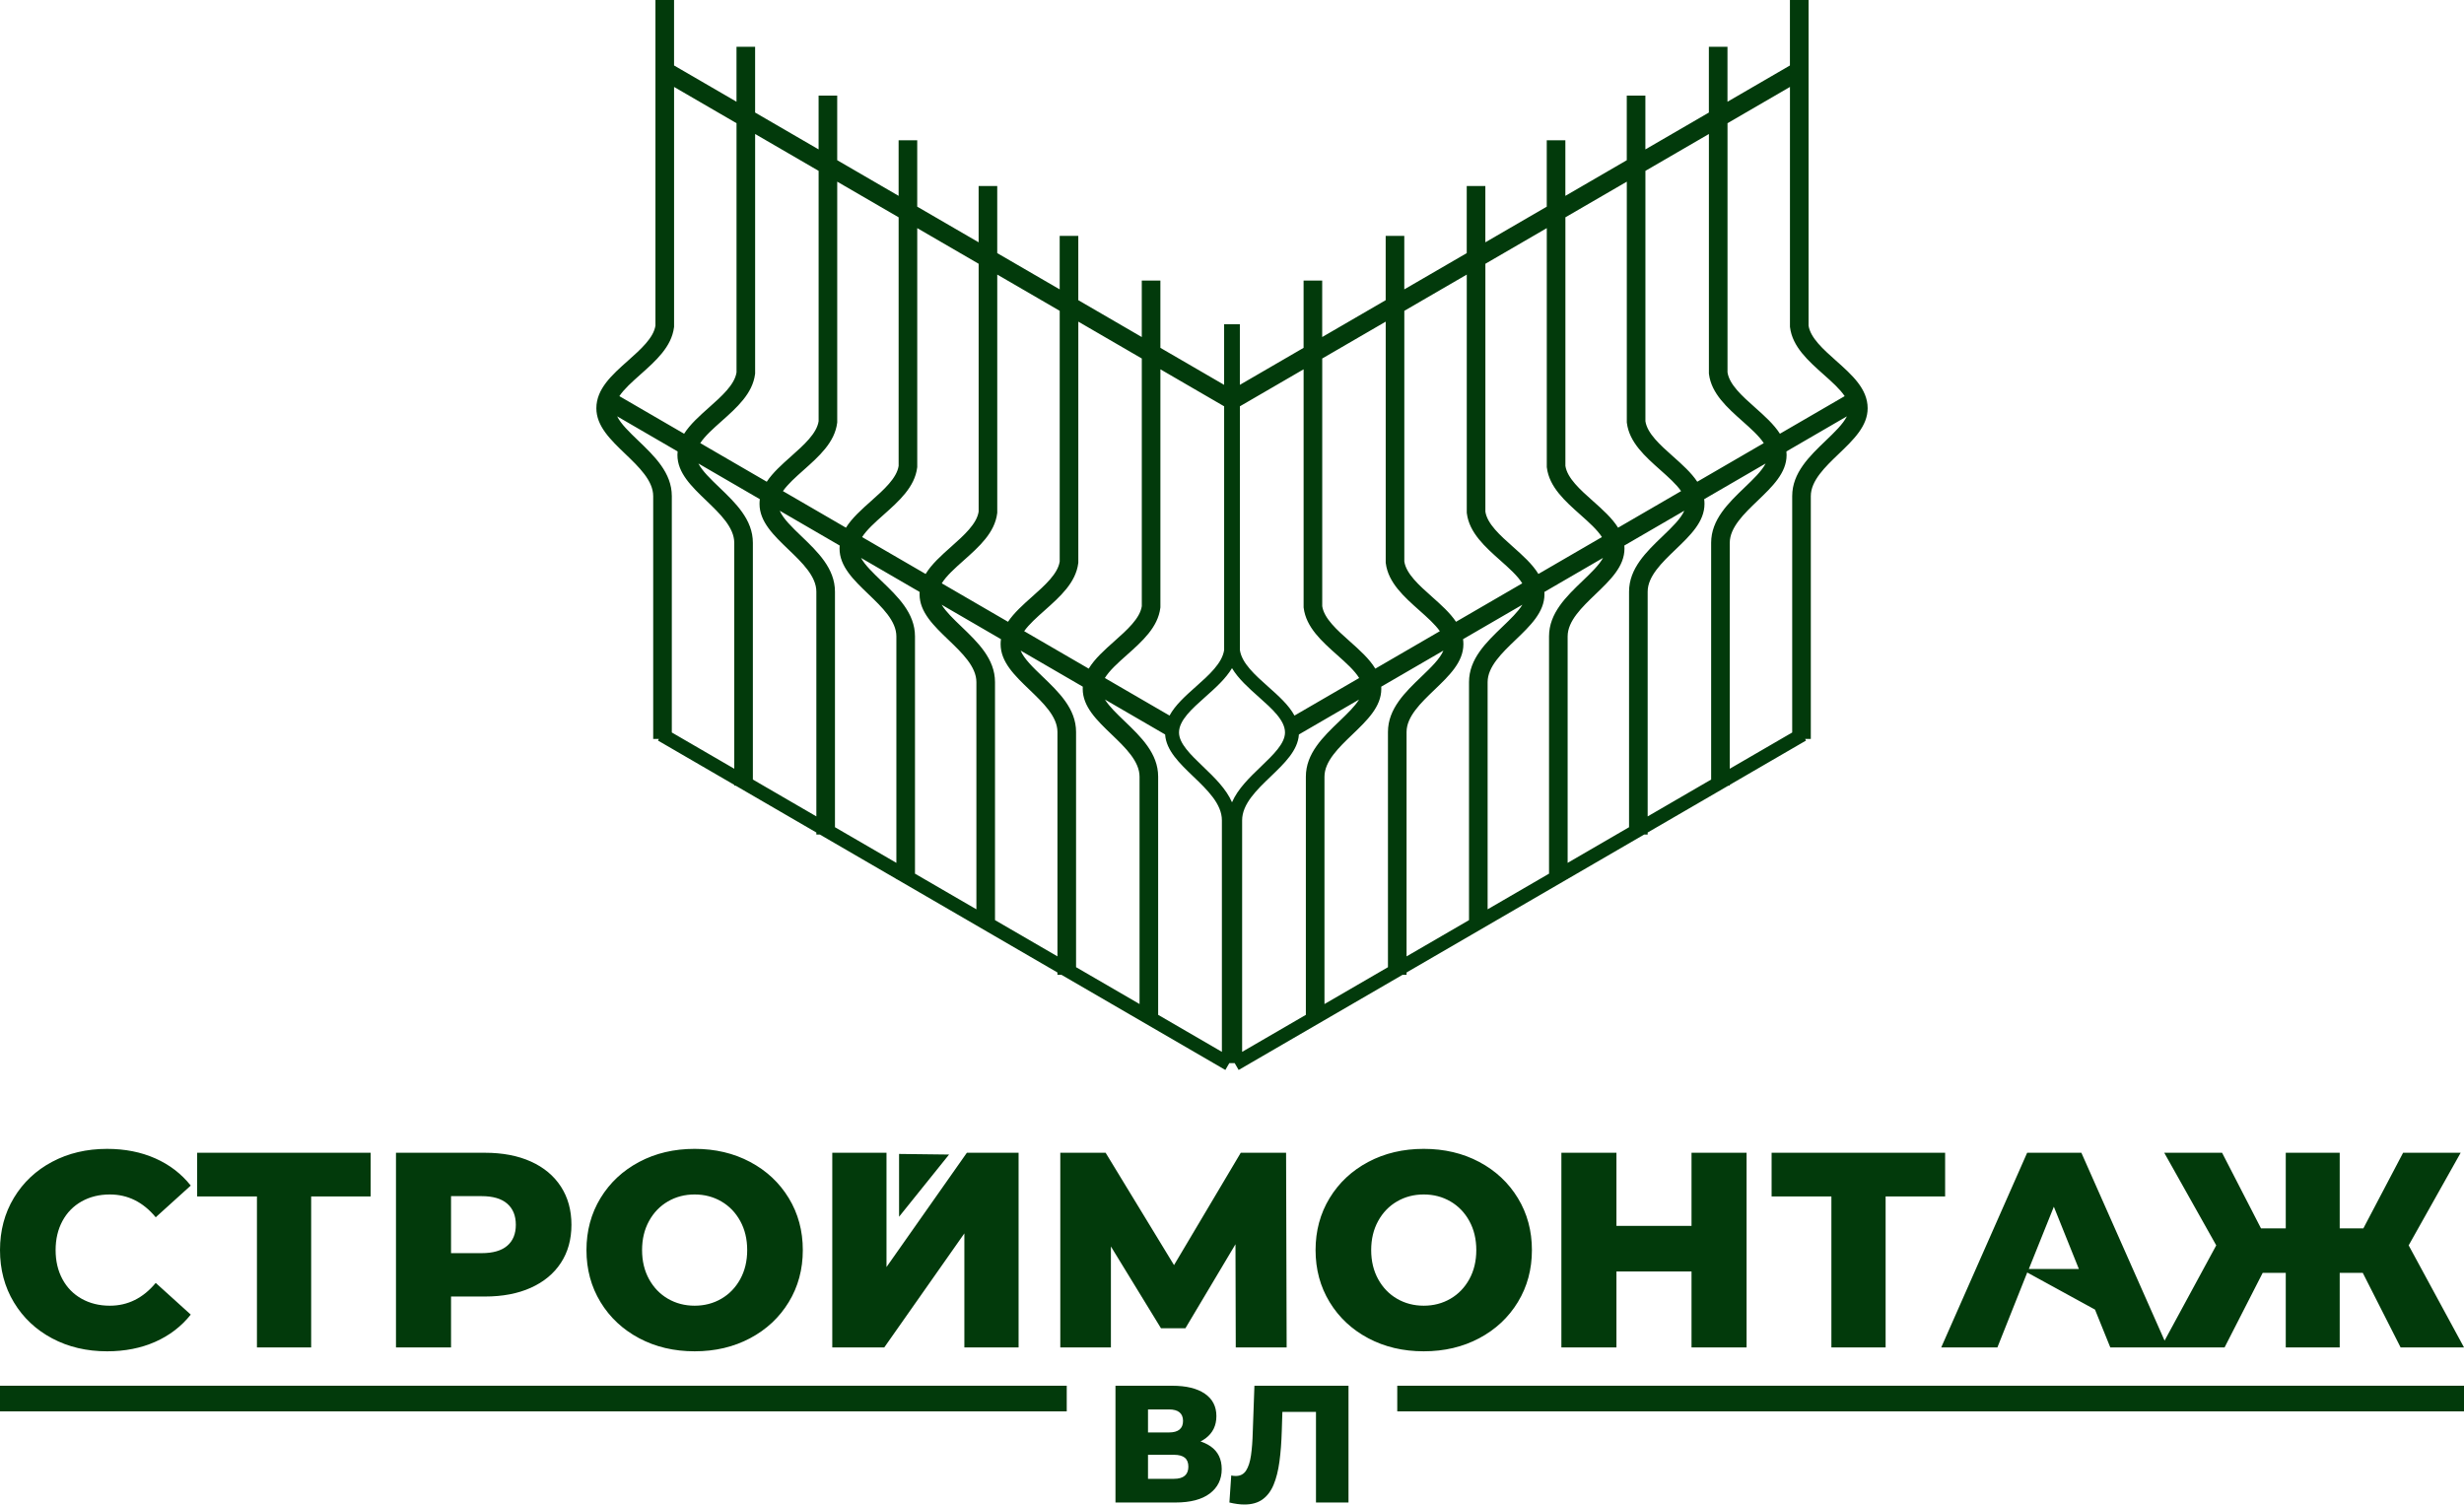 <?xml version="1.0" encoding="UTF-8"?>
<!DOCTYPE svg PUBLIC "-//W3C//DTD SVG 1.1//EN" "http://www.w3.org/Graphics/SVG/1.1/DTD/svg11.dtd">
<!-- Creator: CorelDRAW 2021.5 -->
<svg xmlns="http://www.w3.org/2000/svg" xml:space="preserve" width="163.264mm" height="99.689mm" version="1.1" style="shape-rendering:geometricPrecision; text-rendering:geometricPrecision; image-rendering:optimizeQuality; fill-rule:evenodd; clip-rule:evenodd"
viewBox="0 0 16312.11 9960.15"
 xmlns:xlink="http://www.w3.org/1999/xlink"
 xmlns:xodm="http://www.corel.com/coreldraw/odm/2003">
 <defs>
  <style type="text/css">
   <![CDATA[
    .fil1 {fill:#023A0B}
    .fil0 {fill:#023A0B;fill-rule:nonzero}
   ]]>
  </style>
 </defs>
 <g id="Слой_x0020_1">
  <g id="_2363496242688">
   <path class="fil0" d="M11972.99 0l0 2155.6c12.32,81.37 97.88,157.47 181.45,231.85 106.14,94.4 209.7,186.57 209.7,315.24 0,118.6 -93.44,208.24 -191.91,302.66 -89.6,85.92 -184.33,176.78 -184.33,278.8l0 1607.57 -37.77 0 6.28 10.83 -505.14 293.27 0 5.47 -9.41 0 -534.06 310.08 0 13.27 -22.86 0 -506.89 294.28 0 1.54 -2.64 0 -1063.7 617.56 0 15.37 -26.47 0 -1085.11 630.01 -26.21 -45.25 -35.64 0 -26.21 45.26 -1085.14 -630.02 -26.44 0 0 -15.35 -1063.71 -617.58 -2.64 0 0 -1.52 -506.9 -294.3 -22.83 0 0 -13.26 -534.09 -310.09 -9.39 0 0 -5.46 -505.13 -293.26 6.28 -10.85 -37.78 0 0 -1607.57c0,-102.01 -94.73,-192.88 -184.32,-278.8 -98.46,-94.42 -191.91,-184.06 -191.91,-302.66 0,-128.7 103.58,-220.85 209.69,-315.24 83.59,-74.38 169.13,-150.49 181.45,-231.85l0 -2155.6 123.21 0 0 433.45 413.41 240.02 0 -363.88 123.2 0 0 435.42 420.28 244.01 0 -356.08 123.21 0 0 427.62 406.51 236.02 0 -367.82 123.21 0 0 439.35 406.51 236.01 0 -372.66 123.21 0 0 444.19 413.41 240.02 0 -353.98 123.21 0 0 425.52 420.26 244.01 0 -373.7 123.21 0 0 445.24 421.92 244.96 0 -401.26 11.76 0 80.67 0 11.76 0 0 401.25 421.91 -244.95 0 -445.24 123.21 0 0 373.7 420.27 -244.01 0 -425.52 123.21 0 0 353.98 413.4 -240 0 -444.21 123.21 0 0 372.67 406.52 -236.03 0 -439.34 123.21 0 0 367.8 406.51 -236 0 -427.62 123.21 0 0 356.08 420.28 -244.01 0 -435.42 123.21 0 0 363.88 413.39 -240.02 0 -433.45 123.21 0zm-3883.87 6963.47l0 -1532.88c0,-108.54 -97.18,-201.73 -189.08,-289.87 -92.2,-88.42 -179.87,-172.55 -186.72,-278.33l-398.37 -231.29c28.37,45.8 78.25,93.67 129.89,143.19 108.09,103.65 222.36,213.25 222.36,367.35l0 1576.84 421.93 244.98zm-545.14 -316.51l0 -1505.31c0,-102.03 -94.73,-192.88 -184.33,-278.81 -98.45,-94.44 -191.89,-184.03 -191.89,-302.65 0,-4.82 0.16,-9.58 0.45,-14.29l-411.44 -238.88c22.4,54.27 82.24,111.66 144.58,171.46 108.1,103.65 222.37,213.24 222.37,367.34l0 1557.13 420.26 244zm-543.48 -315.52l0 -1485.6c0,-102.02 -94.73,-192.87 -184.33,-278.8 -98.46,-94.43 -191.91,-184.05 -191.91,-302.66 0,-11.25 0.8,-22.21 2.32,-32.92l-392.72 -228c28.19,46.3 78.64,94.71 130.89,144.8 108.08,103.65 222.35,213.24 222.35,367.34l0 1575.81 413.41 240.02zm-536.62 -311.56l0 -1504.28c0,-102.01 -94.73,-192.88 -184.31,-278.8 -98.47,-94.42 -191.91,-184.06 -191.91,-302.66 0,-5.16 0.19,-10.24 0.51,-15.29l-388.34 -225.45c27.12,48.51 80.17,99.4 135.18,152.15 108.09,103.66 222.36,213.25 222.36,367.35l0 1570.95 406.51 236.02zm-529.73 -307.56l0 -1499.41c0,-102.03 -94.73,-192.87 -184.33,-278.8 -98.46,-94.42 -191.91,-184.06 -191.91,-302.67 0,-6.73 0.3,-13.39 0.86,-19.93l-396.91 -230.45c23.26,53.44 82.13,109.89 143.42,168.67 108.09,103.66 222.36,213.25 222.36,367.35l0 1559.22 406.51 236.01zm-529.73 -307.55l0 -1487.68c0,-102.03 -94.73,-192.88 -184.33,-278.81 -98.45,-94.43 -191.91,-184.04 -191.91,-302.66 0,-10.56 0.72,-20.88 2.05,-30.97l-406.7 -236.13c26.02,50.23 81.08,103.04 138.26,157.88 108.09,103.65 222.37,213.24 222.37,367.34l0 1567.02 420.27 244.01zm-543.49 -315.54l0 -1495.48c0,-102.02 -94.74,-192.87 -184.33,-278.8 -98.46,-94.43 -191.91,-184.05 -191.91,-302.66 0,-8.03 0.42,-15.93 1.19,-23.69l-400.38 -232.45c25.4,51.07 81.43,104.82 139.68,160.66 108.08,103.65 222.35,213.24 222.35,367.34l0 1565.05 413.41 240.02zm3295.16 222.16c39.04,-90.15 117.14,-165.08 192.18,-237.06 81.39,-78.04 158.63,-152.13 158.63,-225.18 0,-80.48 -85.67,-156.71 -173.45,-234.81 -67.06,-59.66 -135.22,-120.3 -177.37,-191.02 -42.13,70.72 -110.29,131.37 -177.36,191.02 -87.77,78.1 -173.45,154.34 -173.45,234.81 0,73.06 77.24,147.14 158.62,225.18 75.06,71.99 153.15,146.91 192.18,237.06zm-52.08 -2621.53l-421.92 -244.96 0 1575.73 -0.49 3.9c-16.13,128.84 -120.46,221.67 -222.35,312.33 -57.63,51.28 -114.3,101.7 -144.94,151.77l428.29 248.66c37.54,-69.79 105.6,-130.35 174.79,-191.91 86.04,-76.55 174.14,-154.95 186.63,-242.35l0 -1613.17zm3760.67 2159.38l0 -1565.08c0,-154.1 114.27,-263.69 222.37,-367.34 58.24,-55.84 114.28,-109.6 139.69,-160.68l-400.41 232.47c0.77,7.76 1.19,15.66 1.19,23.69 0,118.61 -93.45,208.23 -191.91,302.66 -89.6,85.92 -184.33,176.78 -184.33,278.8l0 1495.51 413.41 -240.02zm-536.62 311.56l0 -1567.05c0,-154.1 114.28,-263.69 222.37,-367.34 57.18,-54.84 112.22,-107.65 138.25,-157.88l-406.7 236.13c1.35,10.09 2.05,20.41 2.05,30.97 0,118.61 -93.44,208.23 -191.89,302.66 -89.6,85.92 -184.33,176.78 -184.33,278.81l0 1487.69 420.26 -243.99zm-543.48 315.52l0 -1559.23c0,-154.1 114.27,-263.69 222.36,-367.35 61.3,-58.78 120.16,-115.23 143.41,-168.67l-396.91 230.45c0.56,6.54 0.85,13.2 0.85,19.93 0,118.61 -93.44,208.25 -191.9,302.67 -89.6,85.92 -184.34,176.77 -184.34,278.8l0 1499.43 406.53 -236.02zm-529.74 307.56l0 -1570.97c0,-154.1 114.27,-263.69 222.36,-367.35 55.01,-52.74 108.07,-103.62 135.17,-152.15l-388.32 225.45c0.32,5.03 0.52,10.13 0.52,15.29 0,118.6 -93.45,208.24 -191.91,302.66 -89.6,85.92 -184.33,176.78 -184.33,278.8l0 1504.29 406.51 -236.01zm-529.73 307.55l0 -1575.82c0,-154.1 114.27,-263.69 222.36,-367.34 52.24,-50.1 102.72,-98.52 130.9,-144.82l-392.74 228.02c1.52,10.71 2.32,21.67 2.32,32.92 0,118.61 -93.46,208.23 -191.91,302.66 -89.6,85.92 -184.33,176.78 -184.33,278.8l0 1485.61 413.41 -240.02zm-536.62 311.56l0 -1557.15c0,-154.1 114.27,-263.69 222.37,-367.34 62.35,-59.8 122.17,-117.18 144.58,-171.44l-411.42 238.86c0.28,4.73 0.44,9.47 0.44,14.29 0,118.62 -93.44,208.21 -191.89,302.65 -89.6,85.92 -184.35,176.78 -184.35,278.81l0 1505.33 420.27 -244zm-543.48 315.52l0 -1576.85c0,-154.11 114.28,-263.7 222.37,-367.35 51.64,-49.53 101.53,-97.39 129.89,-143.19l-398.38 231.3c-6.84,105.77 -94.52,189.9 -186.72,278.32 -91.9,88.13 -189.06,181.31 -189.06,289.87l0 1532.88 421.91 -244.97zm-75.4 -1981.23l428.3 -248.66c-30.64,-50.07 -87.32,-100.51 -144.95,-151.78 -101.89,-90.65 -206.22,-183.5 -222.37,-312.32l-0.48 -3.9 0 -1575.73 -421.91 244.95 0 1613.18c12.48,87.39 100.57,165.8 186.62,242.35 69.19,61.55 137.27,122.12 174.8,191.91zm-1362.17 -310.71c39.79,-65.78 104.4,-123.26 169.99,-181.63 83.57,-74.37 169.13,-150.47 181.44,-231.84l0 -1639.75 -420.26 -244.01 0 1595.46 -0.49 3.9c-16.15,128.81 -120.47,221.67 -222.37,312.32 -52.16,46.4 -103.56,92.12 -135.55,137.5l427.24 248.05zm-534.3 -310.21c40.11,-59.87 100.02,-113.19 160.81,-167.25 83.58,-74.36 169.13,-150.49 181.45,-231.83l0 -1659.47 -413.41 -240.02 0 1576.78 -0.49 3.9c-16.14,128.83 -120.46,221.68 -222.36,312.34 -57.34,51.02 -113.73,101.19 -144.46,150.99l438.46 254.57zm-545.33 -316.6c39.82,-65.45 104.19,-122.72 169.52,-180.85 83.6,-74.38 169.14,-150.51 181.45,-231.86l0 -1640.8 -406.51 -236 0 1581.63 -0.49 3.89c-16.14,128.85 -120.48,221.7 -222.36,312.34 -55.98,49.79 -111.04,98.79 -142.25,147.44l420.63 244.22zm-527.53 -306.28c39.97,-63.97 103.17,-120.22 167.32,-177.29 83.58,-74.36 169.14,-150.49 181.45,-231.85l0 -1645.63 -406.51 -236.01 0 1593.36 -0.49 3.89c-16.14,128.85 -120.48,221.7 -222.36,312.33 -52.73,46.92 -104.66,93.13 -136.59,139.01l417.18 242.2zm-524.21 -304.35c40.11,-60.47 100.53,-114.23 161.81,-168.75 83.58,-74.36 169.14,-150.49 181.45,-231.85l0 -1657.36 -420.28 -244.01 0 1585.56 -0.48 3.9c-16.15,128.84 -120.48,221.7 -222.37,312.33 -54.88,48.82 -108.9,96.89 -140.39,144.58l440.26 255.61zm-547.19 -317.68c40.05,-62.81 102.33,-118.2 165.51,-174.42 83.58,-74.36 169.14,-150.49 181.46,-231.84l0 -1649.57 -413.41 -240.02 0 1587.53 -0.49 3.9c-16.14,128.86 -120.47,221.69 -222.37,312.33 -54.32,48.33 -107.82,95.94 -139.43,143.16l428.73 248.92zm7683.19 -248.92c-31.61,-47.24 -85.11,-94.84 -139.45,-143.16 -101.87,-90.66 -206.22,-183.49 -222.36,-312.33l-0.49 -3.9 0 -1587.53 -413.39 240.02 0 1649.57c12.3,81.35 97.87,157.49 181.45,231.84 63.17,56.21 125.44,111.63 165.49,174.42l428.75 -248.92zm-535.68 311c-31.49,-47.7 -85.5,-95.77 -140.37,-144.58 -101.89,-90.65 -206.25,-183.5 -222.36,-312.33l-0.49 -3.9 0 -1585.56 -420.28 244.01 0 1657.36c12.32,81.36 97.86,157.47 181.45,231.85 61.28,54.52 121.69,108.28 161.82,168.75l440.23 -255.61zm-547.28 317.76c-31.92,-45.88 -83.86,-92.09 -136.58,-139.01 -101.89,-90.64 -206.22,-183.47 -222.36,-312.33l-0.49 -3.89 0 -1593.36 -406.51 236 0 1645.64c12.3,81.36 97.87,157.5 181.45,231.85 64.14,57.06 127.34,113.29 167.3,177.29l417.19 -242.2zm-524.07 304.26c-31.18,-48.64 -86.26,-97.65 -142.24,-147.44 -101.88,-90.65 -206.24,-183.51 -222.36,-312.34l-0.49 -3.89 0 -1581.64 -406.52 236.03 0 1640.78c12.31,81.35 97.87,157.48 181.46,231.86 65.34,58.12 129.69,115.38 169.5,180.85l420.64 -244.22zm-527.49 306.25c-30.75,-49.8 -87.15,-99.97 -144.47,-150.99 -101.88,-90.66 -206.23,-183.5 -222.37,-312.34l-0.49 -3.9 0 -1576.77 -413.4 240.01 0 1659.47c12.32,81.37 97.87,157.47 181.44,231.84 60.77,54.06 120.69,107.4 160.81,167.25l438.48 -254.58zm-545.55 316.74c-32.01,-45.39 -83.38,-91.11 -135.54,-137.51 -101.88,-90.66 -206.23,-183.49 -222.36,-312.33l-0.49 -3.9 0 -1595.46 -420.27 244.01 0 1639.75c12.31,81.34 97.87,157.47 181.45,231.83 65.59,58.37 130.21,115.85 169.99,181.64l427.22 -248.03z"/>
   <path class="fil0" d="M708.75 8945.92c-135,0 -256.2,-28.54 -363.58,-85.61 -107.39,-57.06 -191.75,-136.52 -253.12,-238.39 -61.37,-101.86 -92.05,-217.22 -92.05,-346.08 0,-128.87 30.68,-244.24 92.05,-346.1 61.37,-101.85 145.73,-181.32 253.12,-238.39 107.39,-57.06 228.58,-85.61 363.58,-85.61 117.82,0 223.96,20.86 318.47,62.61 94.5,41.72 173.05,101.85 235.63,180.4l-231.95 209.85c-83.47,-100.62 -184.71,-150.95 -303.74,-150.95 -69.96,0 -132.24,15.35 -186.87,46.03 -54.6,30.68 -96.96,73.94 -127.02,129.78 -30.06,55.84 -45.09,119.98 -45.09,192.38 0,72.41 15.03,136.52 45.09,192.36 30.06,55.84 72.42,99.1 127.02,129.79 54.62,30.67 116.91,46.02 186.87,46.02 119.04,0 220.28,-50.31 303.74,-150.95l231.95 209.87c-62.59,78.54 -141.14,138.68 -235.63,180.4 -94.51,41.72 -200.65,62.59 -318.47,62.59zm1745.17 -1025.36l-393.96 0 0 999.6 -358.98 0 0 -999.6 -395.79 0 0 -289.03 1148.73 0 0 289.03zm756.59 -289.03c116.6,0 217.85,19.33 303.74,57.99 85.91,38.66 152.19,93.89 198.83,165.69 46.63,71.79 69.96,156.16 69.96,253.12 0,96.96 -23.33,181.01 -69.96,252.2 -46.64,71.18 -112.91,126.1 -198.83,164.76 -85.89,38.67 -187.15,57.98 -303.74,57.98l-224.57 0 0 336.9 -364.5 0 0 -1288.62 589.08 0zm-22.08 664.57c74.86,0 131.32,-16.28 169.36,-48.8 38.04,-32.51 57.06,-78.84 57.06,-138.98 0,-60.15 -19.02,-106.78 -57.06,-139.91 -38.05,-33.14 -94.5,-49.71 -169.36,-49.71l-202.49 0 0 377.39 202.49 0zm1410.12 649.82c-136.22,0 -258.64,-28.84 -367.26,-86.52 -108.62,-57.68 -193.91,-137.45 -255.89,-239.31 -61.98,-101.86 -92.96,-216.6 -92.96,-344.24 0,-127.64 30.98,-242.39 92.96,-344.25 61.98,-101.86 147.27,-181.64 255.89,-239.32 108.62,-57.68 231.04,-86.52 367.26,-86.52 136.22,0 258.63,28.84 367.25,86.52 108.63,57.68 193.91,137.46 255.89,239.32 61.98,101.86 92.97,216.61 92.97,344.25 0,127.64 -30.99,242.38 -92.97,344.24 -61.98,101.86 -147.26,181.63 -255.89,239.31 -108.62,57.68 -231.03,86.52 -367.25,86.52zm0 -301.91c65.04,0 123.95,-15.35 176.72,-46.02 52.78,-30.68 94.51,-73.95 125.19,-129.79 30.68,-55.84 46.02,-119.96 46.02,-192.36 0,-72.41 -15.34,-136.54 -46.02,-192.38 -30.68,-55.84 -72.41,-99.09 -125.19,-129.78 -52.76,-30.68 -111.67,-46.03 -176.72,-46.03 -65.05,0 -123.95,15.35 -176.73,46.03 -52.78,30.68 -94.51,73.94 -125.19,129.78 -30.67,55.84 -46.02,119.98 -46.02,192.38 0,72.41 15.35,136.52 46.02,192.36 30.68,55.84 72.41,99.1 125.19,129.79 52.77,30.67 111.67,46.02 176.73,46.02zm911.23 -1012.49l358.98 0 0 756.61 532.02 -756.61 342.41 0 0 1288.62 -358.98 0 0 -754.77 -530.18 754.77 -344.25 0 0 -1288.62zm2671.14 1288.62l-1.85 -682.97 -331.35 555.94 -162.01 0 -331.35 -541.22 0 668.25 -335.05 0 0 -1288.62 300.07 0 452.85 743.72 441.81 -743.72 300.07 0 3.68 1288.62 -336.88 0zm1244.44 25.77c-136.22,0 -258.64,-28.84 -367.25,-86.52 -108.63,-57.68 -193.91,-137.45 -255.89,-239.31 -61.98,-101.86 -92.97,-216.6 -92.97,-344.24 0,-127.64 30.99,-242.39 92.97,-344.25 61.98,-101.86 147.26,-181.64 255.89,-239.32 108.61,-57.68 231.03,-86.52 367.25,-86.52 136.22,0 258.64,28.84 367.25,86.52 108.63,57.68 193.91,137.46 255.89,239.32 61.98,101.86 92.97,216.61 92.97,344.25 0,127.64 -30.99,242.38 -92.97,344.24 -61.98,101.86 -147.26,181.63 -255.89,239.31 -108.61,57.68 -231.03,86.52 -367.25,86.52zm0 -301.91c65.04,0 123.95,-15.35 176.72,-46.02 52.78,-30.68 94.51,-73.95 125.19,-129.79 30.68,-55.84 46.02,-119.96 46.02,-192.36 0,-72.41 -15.34,-136.54 -46.02,-192.38 -30.68,-55.84 -72.41,-99.09 -125.19,-129.78 -52.76,-30.68 -111.67,-46.03 -176.72,-46.03 -65.05,0 -123.95,15.35 -176.73,46.03 -52.77,30.68 -94.51,73.94 -125.18,129.78 -30.68,55.84 -46.03,119.98 -46.03,192.38 0,72.41 15.35,136.52 46.03,192.36 30.67,55.84 72.41,99.1 125.18,129.79 52.77,30.67 111.67,46.02 176.73,46.02zm2137.26 -1012.49l0 1288.62 -364.5 0 0 -502.57 -497.03 0 0 502.57 -364.5 0 0 -1288.62 364.5 0 0 484.16 497.03 0 0 -484.16 364.5 0zm1314.4 289.03l-393.96 0 0 999.6 -358.98 0 0 -999.6 -395.79 0 0 -289.03 1148.73 0 0 289.03zm992.23 749.23l-448.71 -245.64 -197.45 496.01 -371.86 0 568.83 -1288.62 358.98 0 570.67 1288.62 -379.23 0 -101.24 -250.37zm-106.77 -268.77l-165.69 -412.35 -165.68 412.35 331.36 0zm1879.54 25.78l-152.8 0 0 493.36 -357.13 0 0 -493.36 -152.8 0 -252.2 493.36 -421.56 0 366.33 -675.6 -344.24 -613.02 382.91 0 257.72 500.72 163.84 0 0 -500.72 357.13 0 0 500.72 156.48 0 263.24 -500.72 381.07 0 -344.25 613.02 366.34 675.6 -419.72 0 -250.36 -493.36z"/>
   <polygon class="fil1" points="5952.01,7639.35 5952.01,8054.98 6282.91,7643.38 "/>
   <polygon class="fil0" points="0.01,9173.85 7062.01,9173.85 7062.01,9343.53 0.01,9343.53 "/>
   <path class="fil0" d="M7384.65 9946.9l0 -772.99 375.46 0c92.76,0 164.73,17.48 215.89,52.45 51.16,34.97 76.74,84.48 76.74,148.52 0,62.59 -23.93,111.72 -71.79,147.42 -47.85,35.7 -111.89,53.56 -192.14,53.56l22.09 -51.9c86.87,0 154.78,17.12 203.73,51.36 48.97,34.23 73.44,84.47 73.44,150.73 0,67.72 -26.32,121.47 -78.95,161.23 -52.63,39.76 -128.66,59.63 -228.03,59.63l-396.44 0zm215.34 -156.81l172.27 0c31.65,0 55.39,-6.8 71.22,-20.42 15.84,-13.62 23.74,-33.68 23.74,-60.19 0,-26.5 -7.9,-46.19 -23.74,-59.08 -15.83,-12.89 -39.57,-19.33 -71.22,-19.33l-172.27 0 0 159.02zm0 -306.98l139.13 0c30.93,0 54.12,-6.44 69.57,-19.32 15.47,-12.89 23.2,-31.85 23.2,-56.88 0,-25.02 -7.73,-43.98 -23.2,-56.87 -15.45,-12.89 -38.64,-19.32 -69.57,-19.32l-139.13 0 0 152.4zm638.27 477.04c-14.72,0 -30.36,-1.1 -46.93,-3.31 -16.57,-2.21 -34.04,-5.53 -52.45,-9.94l12.14 -178.89c10.31,2.22 20.25,3.32 29.83,3.32 30.17,0 52.99,-11.97 68.45,-35.9 15.47,-23.92 26.33,-57.6 32.58,-101.03 6.25,-43.44 10.12,-94.24 11.6,-152.4l11.04 -308.09 622.81 0 0 772.99 -215.33 0 0 -648.22 47.49 48.61 -312.51 0 44.16 -50.8 -5.52 176.68c-2.22,75.08 -7.37,142.64 -15.47,202.64 -8.09,59.99 -20.98,111.15 -38.65,153.49 -17.66,42.33 -42.15,74.71 -73.43,97.18 -31.29,22.45 -71.24,33.68 -119.83,33.68z"/>
   <polygon class="fil0" points="16312.11,9173.85 9250.11,9173.85 9250.11,9343.53 16312.11,9343.53 "/>
  </g>
 </g>
</svg>

